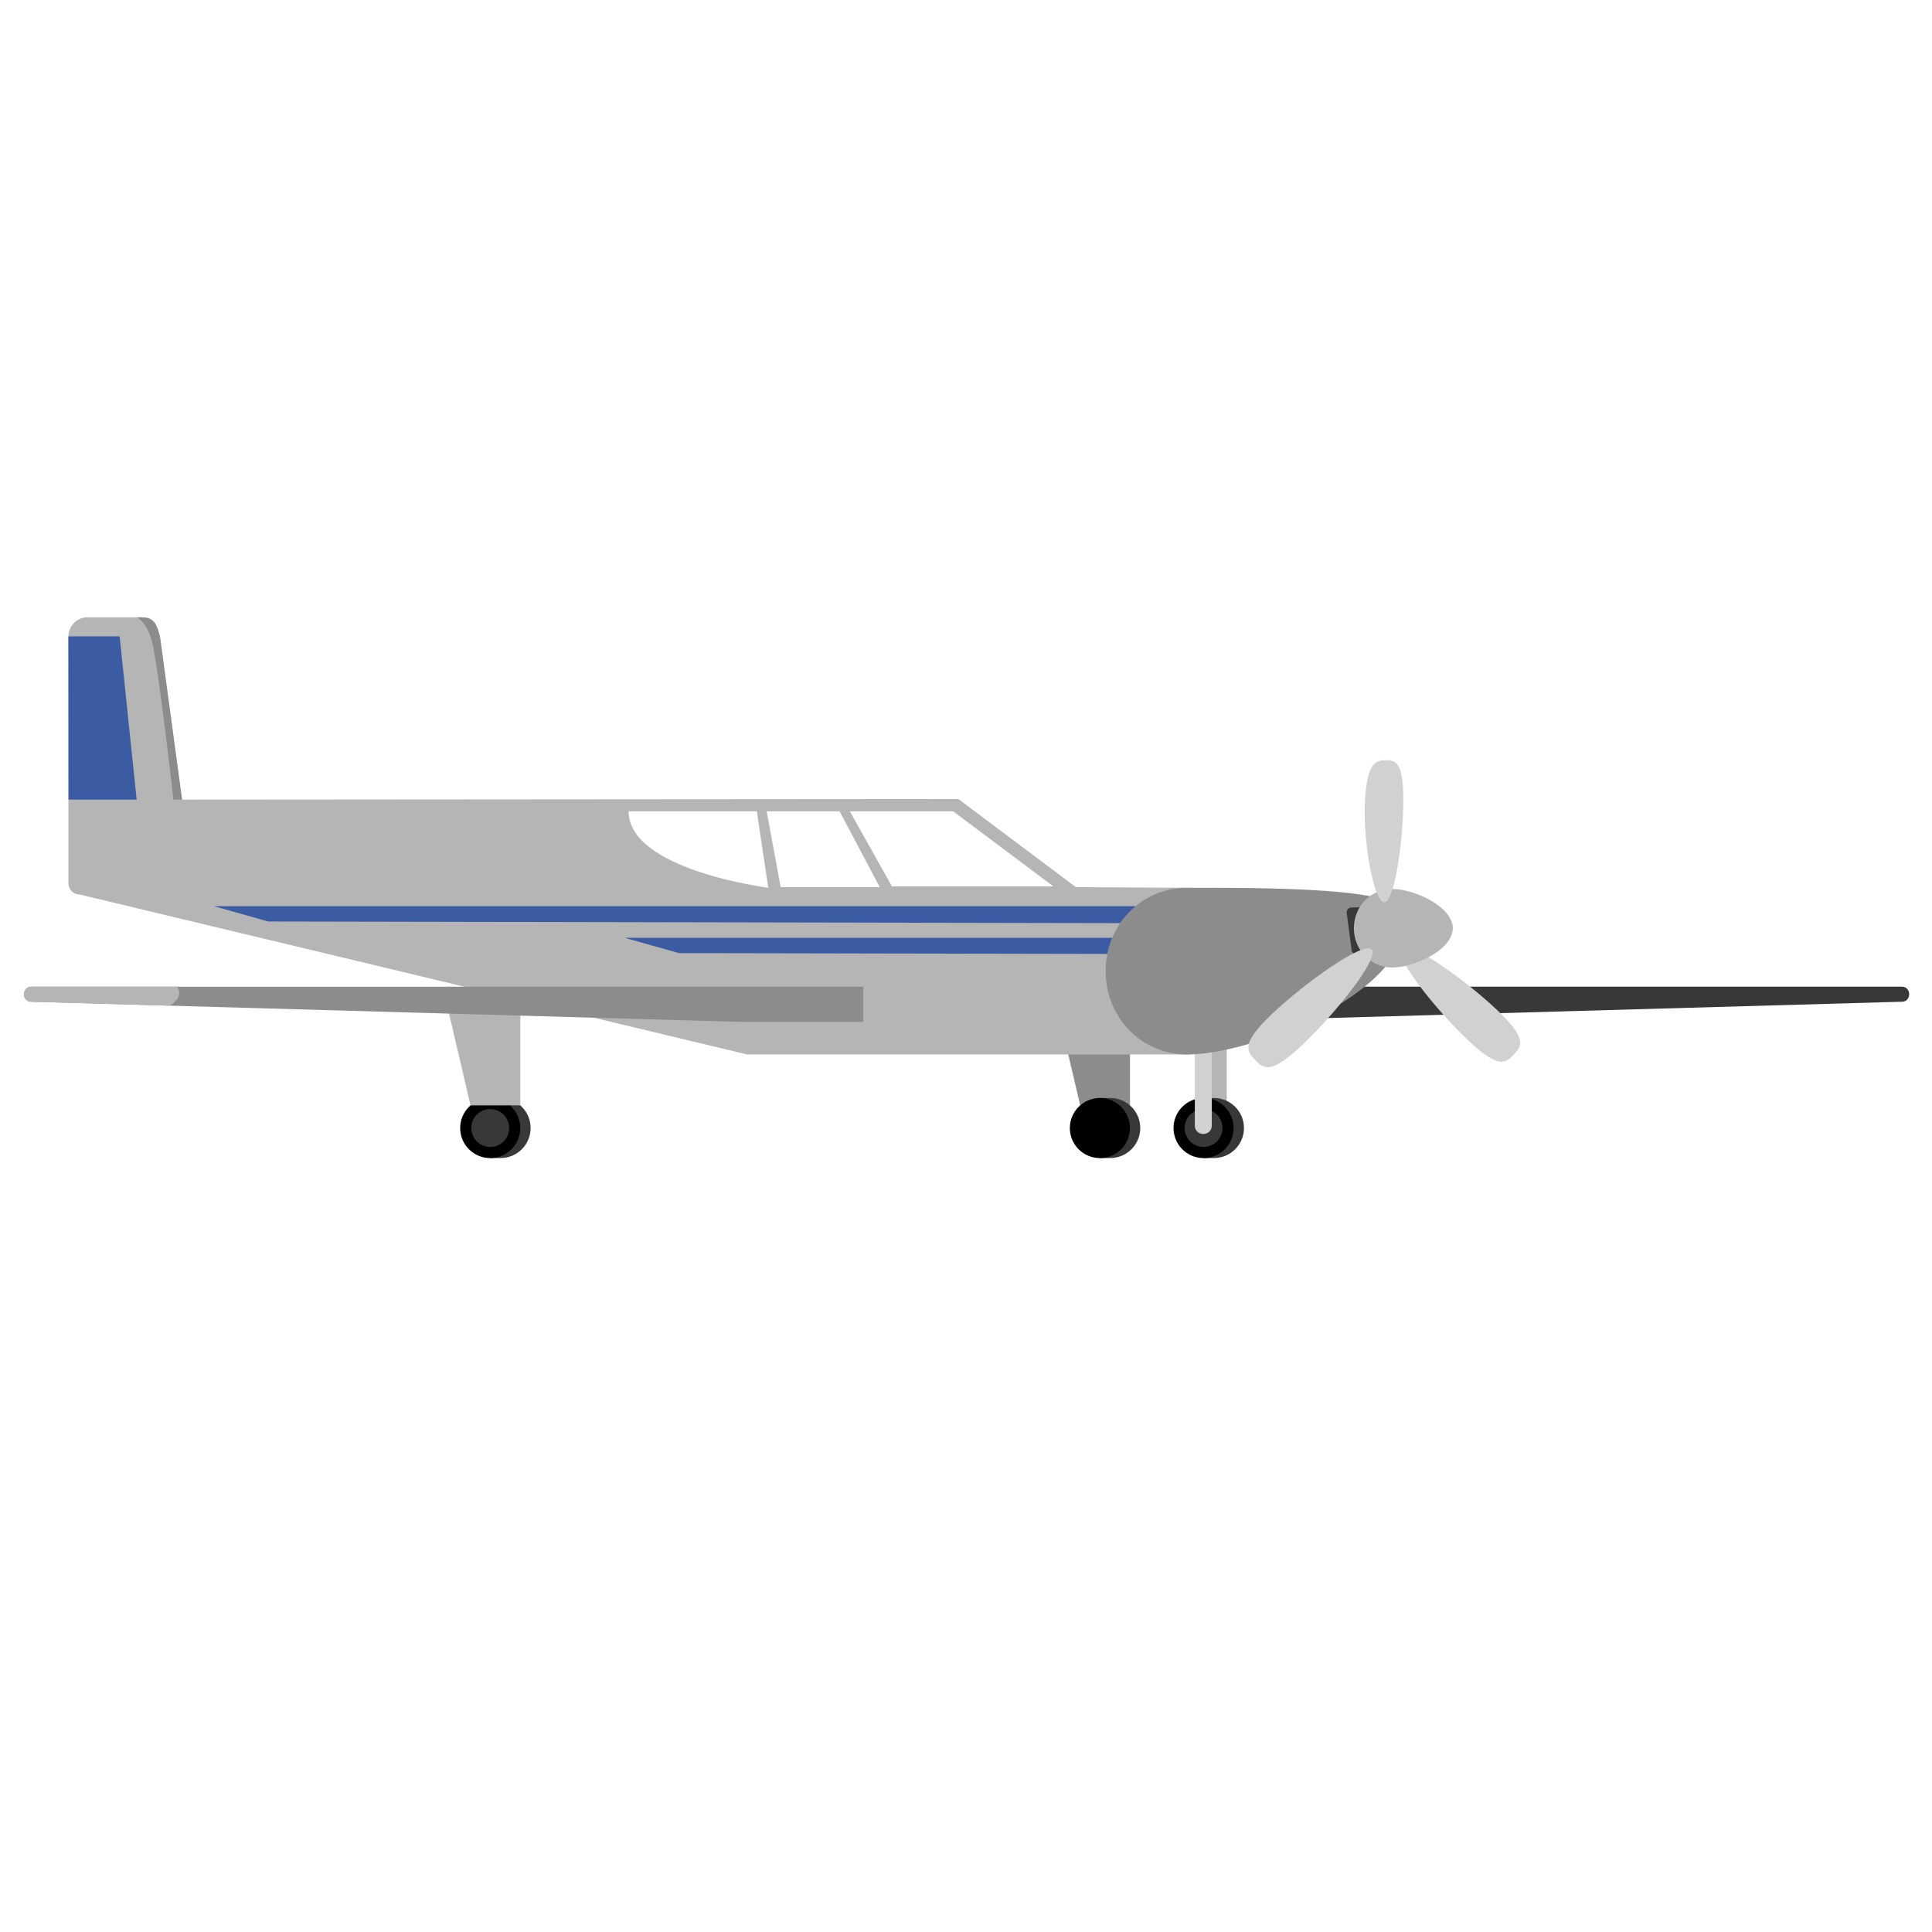 <?xml version="1.0" encoding="utf-8"?>
<!-- Generator: Adobe Illustrator 23.0.0, SVG Export Plug-In . SVG Version: 6.00 Build 0)  -->
<svg version="1.1" id="Capa_1" xmlns="http://www.w3.org/2000/svg" xmlns:xlink="http://www.w3.org/1999/xlink" x="0px" y="0px"
	 viewBox="0 0 800 800" enable-background="new 0 0 800 800" xml:space="preserve">
<path fill="#383838" d="M443,408.56h344.54c4.01,0,4.01,6.23,0,6.23l-293.04,8.33H443V408.56z"/>
<path fill="#B5B5B5" d="M507.96,432.16v34.01c0,1.86-1.51,3.37-3.37,3.37h-0.28c-1.86,0-3.37-1.51-3.37-3.37v-34.01
	c0-1.86,1.51-3.37,3.37-3.37h0.28C506.45,428.78,507.96,430.29,507.96,432.16z"/>
<g>
	<path fill="#383838" d="M515.1,467.09c0,6.87-5.57,12.44-12.44,12.44h-4.28l-1.29-1.31c-4.08-2.04-6.87-6.26-6.87-11.13
		s2.8-9.09,6.87-11.13l0.63-1.31h4.95C509.52,454.65,515.1,460.22,515.1,467.09z"/>
	<path d="M498.37,479.54c-6.87,0-12.44-5.57-12.44-12.44s5.57-12.44,12.44-12.44c6.87,0,12.44,5.57,12.44,12.44
		S505.25,479.54,498.37,479.54z"/>
	<path fill="#383838" d="M498.37,474.93c-4.33,0-7.84-3.51-7.84-7.84c0-4.33,3.51-7.84,7.84-7.84c4.33,0,7.84,3.51,7.84,7.84
		C506.21,471.42,502.7,474.93,498.37,474.93z"/>
</g>
<path fill="#D1D1D1" d="M501.77,432.16v34.01c0,1.86-1.51,3.37-3.37,3.37h-0.28c-1.86,0-3.37-1.51-3.37-3.37v-34.01
	c0-1.86,1.51-3.37,3.37-3.37h0.28C500.26,428.78,501.77,430.29,501.77,432.16z"/>
<path fill="#8C8C8C" d="M467.89,457.71h-20.61l-11.1-47.51h31.72V457.71z"/>
<path fill="#B5B5B5" d="M445.5,367.34l-48.64-36.48l-321.48,0.25l-9.15-67.6c-1.66-6.63-3.56-7.9-7.9-7.9h-22.1
	c-4.35,0-7.9,3.56-7.9,7.9V365.8c0,2.52,2.06,4.58,4.58,4.58l276.45,66.25c0.87,0,1.74-0.01,2.62-0.03l-0.04,0.03h180.07v-69.01
	L445.5,367.34z M347.66,335.96l16.62,31.39h-41.02l-5.8-31.39L347.66,335.96z M260.29,335.96h53.09l4.75,31.66
	C318.13,367.61,260.29,360.27,260.29,335.96z M369.34,367.03l-17.44-31.08h42.78l41.49,31.08H369.34z"/>
<g>
	<path fill="#383838" d="M472.16,467.09c0,6.87-5.57,12.44-12.44,12.44h-4.28l-1.29-1.31c-4.08-2.04-6.87-6.26-6.87-11.13
		s2.8-9.09,6.87-11.13l0.63-1.31h4.95C466.59,454.65,472.16,460.22,472.16,467.09z"/>
	<path d="M455.44,479.54c-6.87,0-12.44-5.57-12.44-12.44c0-6.87,5.57-12.44,12.44-12.44c6.87,0,12.44,5.57,12.44,12.44
		C467.89,473.96,462.32,479.54,455.44,479.54z"/>
</g>
<path fill="#8C8C8C" d="M491.55,367.62c19.06,0,85.37-0.59,85.37,8.38c0,5.38,0.1,20.01,0.1,20.01
	c-16,23.61-62.88,40.63-85.46,40.63c-19.06,0-33.73-15.45-33.73-34.51S472.49,367.62,491.55,367.62z"/>
<path fill="#383838" d="M559.63,393.11l-2.01-15.35c0-1.11,0.91-2.01,2.01-2.01h12.81c1.11,0,2.01,0.91,2.01,2.01v15.35
	c0,1.11-0.91,2.01-2.01,2.01h-10.8C560.53,395.12,559.63,394.22,559.63,393.11z"/>
<path fill="#D1D1D1" d="M626.79,436.68c-3.29,3.48-6.02,6.25-18.92-5.95c-12.9-12.2-31.08-34.74-27.78-38.23
	c3.29-3.48,26.82,13.41,39.71,25.61C632.7,430.32,630.09,433.2,626.79,436.68z"/>
<g>
	<path fill="#383838" d="M219.71,467.09c0,6.87-5.57,12.44-12.44,12.44h-4.28l-1.29-1.31c-4.08-2.04-6.87-6.26-6.87-11.13
		s2.8-9.09,6.87-11.13l0.63-1.31h4.95C214.14,454.65,219.71,460.22,219.71,467.09z"/>
	<path d="M202.99,479.54c-6.87,0-12.44-5.57-12.44-12.44c0-6.87,5.57-12.44,12.44-12.44s12.44,5.57,12.44,12.44
		C215.43,473.96,209.86,479.54,202.99,479.54z"/>
	<path fill="#383838" d="M202.99,474.93c-4.33,0-7.84-3.51-7.84-7.84c0-4.33,3.51-7.84,7.84-7.84s7.84,3.51,7.84,7.84
		C210.83,471.42,207.32,474.93,202.99,474.93z"/>
</g>
<path fill="#B5B5B5" d="M215.43,457.71h-20.61l-11.1-47.51h31.72V457.71z"/>
<path fill="#8C8C8C" d="M357.49,423.13h-51.5L12.95,414.8c-4.01,0-4.01-6.23,0-6.23h344.54V423.13z"/>
<path fill="#B5B5B5" d="M12.95,408.56h60.4c0.58,0.83,0.89,1.69,0.89,2.58c0,1.9-1.4,3.69-3.88,5.29l-57.41-1.63
	C8.94,414.8,8.94,408.56,12.95,408.56z"/>
<path fill="#8C8C8C" d="M79.69,331.11h-4.31H79.69L79.69,331.11z M62.67,264.67c2.68,8.79,9.14,66.44,9.14,66.44h3.57l-9.15-67.6
	c-1.66-6.63-3.56-7.9-7.9-7.9h-1.74C58.05,256.34,60.79,258.48,62.67,264.67z"/>
<path fill="#3B5BA3" d="M28.32,263.51h21.22l7.05,67.6H28.37L28.32,263.51z"/>
<path fill="#3B5BA3" d="M463.86,382.25l-352.8-0.68l-22.44-6.33h381.62C467.8,377.26,465.66,379.62,463.86,382.25z"/>
<path fill="#3B5BA3" d="M458.52,395l-177.4-0.34l-22.44-6.33h201.89C459.68,390.45,458.99,392.68,458.52,395z"/>
<path fill="#B5B5B5" d="M576.52,368.09c8.98,0,25.06,7.28,25.06,16.27s-16.08,16.27-25.06,16.27c-8.98,0-15.9-7.28-15.9-16.27
	S567.53,368.09,576.52,368.09z"/>
<path fill="#D1D1D1" d="M581.1,331.13c0,16.24-3.55,42.49-7.94,42.49s-8.99-26.29-7.94-42.49c0.9-13.84,3.61-16.16,7.94-16.31
	C577.54,314.67,581.1,314.9,581.1,331.13z"/>
<path fill="#D1D1D1" d="M526.91,419.66c13.33-12.6,37.63-30.07,41.04-26.47c3.4,3.6-15.38,26.9-28.71,39.5
	c-13.33,12.6-16.15,9.74-19.55,6.14C516.28,435.24,513.58,432.27,526.91,419.66z"/>
</svg>
